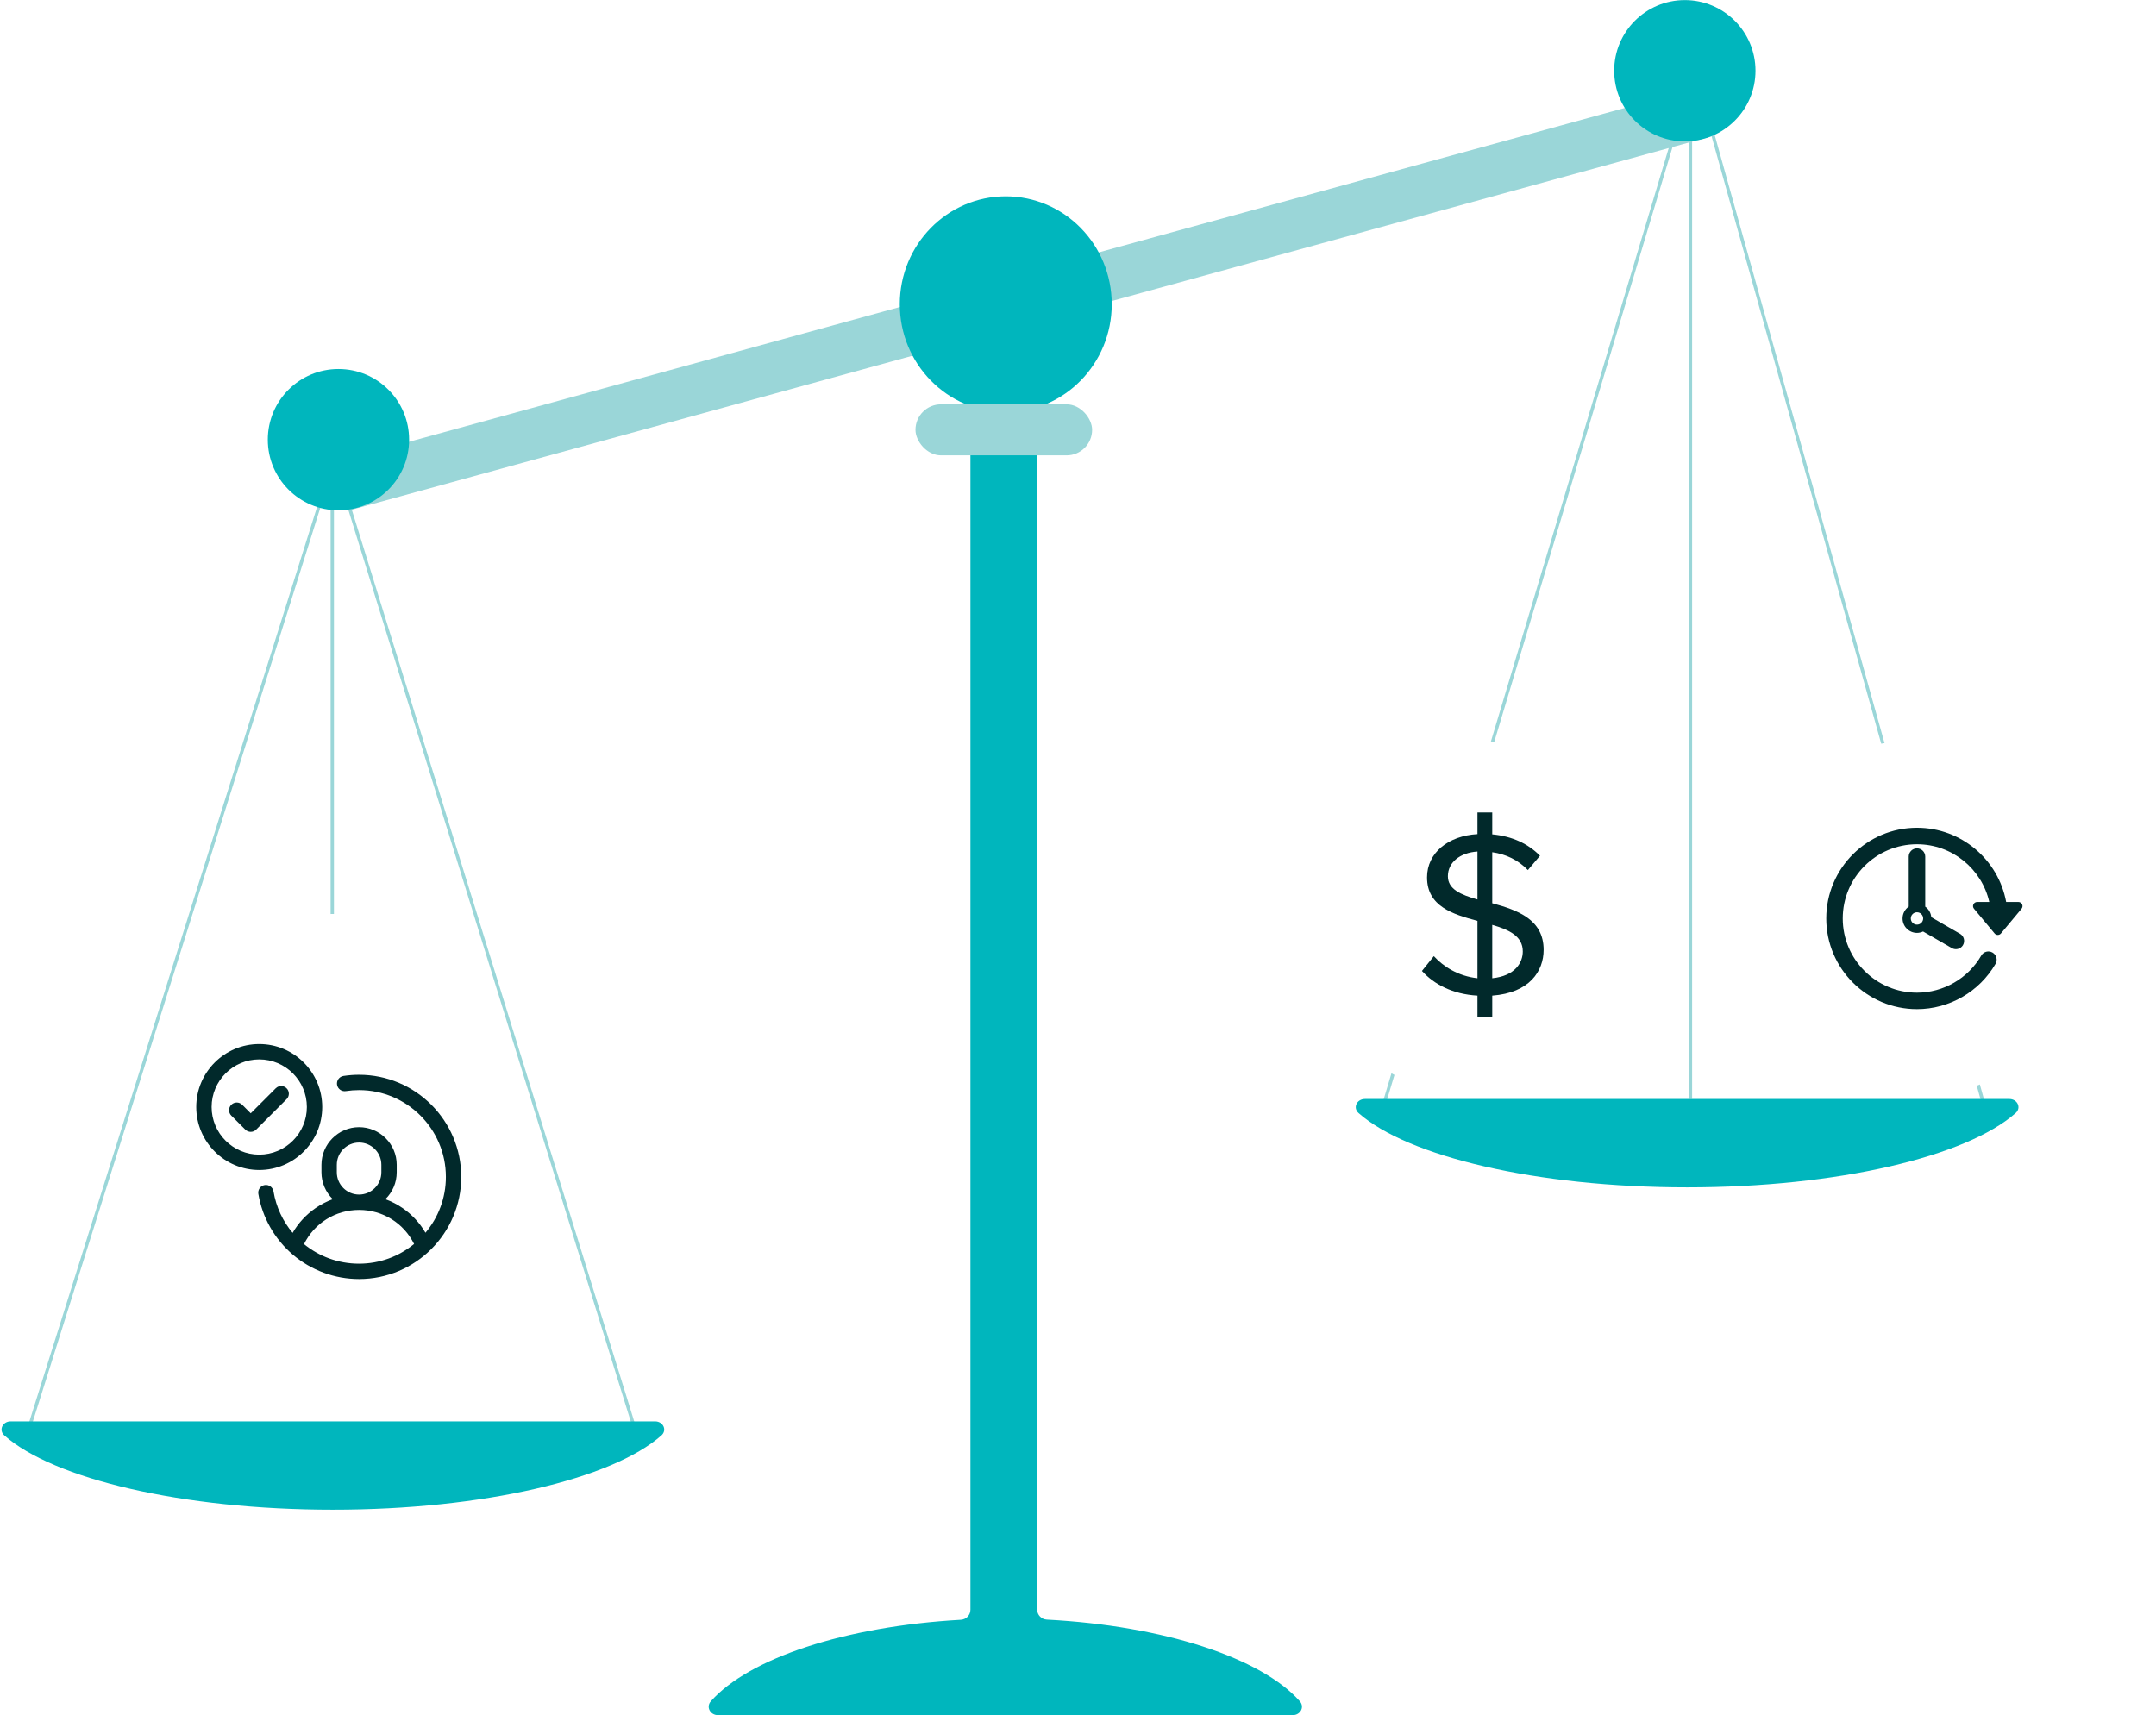 <svg width="1292" height="1028" viewBox="0 0 1292 1028" fill="none" xmlns="http://www.w3.org/2000/svg">
<line x1="1010.61" y1="56.798" x2="829.487" y2="661.332" stroke="#9AD6D8" stroke-width="2"/>
<line x1="1013.01" y1="65.92" x2="1013.01" y2="658.693" stroke="#9AD6D8" stroke-width="2"/>
<line x1="199.12" y1="256.454" x2="199.12" y2="849.227" stroke="#9AD6D8" stroke-width="2"/>
<g filter="url(#filter0_d)">
<circle cx="888.574" cy="549.312" r="107.028" fill="white"/>
</g>
<g filter="url(#filter1_d)">
<circle cx="201.648" cy="697.506" r="151.722" fill="white"/>
</g>
<path d="M1020.04 57.797L1188.49 661.045" stroke="#9AD6D8" stroke-width="2"/>
<line x1="200.133" y1="274.997" x2="17.95" y2="854.232" stroke="#9AD6D8" stroke-width="2"/>
<line x1="200.134" y1="274.401" x2="380.262" y2="855.988" stroke="#9AD6D8" stroke-width="2"/>
<path fill-rule="evenodd" clip-rule="evenodd" d="M2.63 860.367C-0.996 857.163 1.565 851.913 6.404 851.913L392.563 851.913C397.402 851.913 399.964 857.163 396.338 860.367C366.938 886.341 289.896 904.875 199.484 904.875C109.071 904.875 32.03 886.341 2.63 860.367Z" fill="#00B6BD"/>
<path fill-rule="evenodd" clip-rule="evenodd" d="M814.164 667.147C810.538 663.944 813.1 658.694 817.939 658.694L1204.1 658.694C1208.94 658.694 1211.5 663.944 1207.87 667.147C1178.47 693.121 1101.43 711.656 1011.02 711.656C920.606 711.656 843.564 693.121 814.164 667.147Z" fill="#00B6BD"/>
<path fill-rule="evenodd" clip-rule="evenodd" d="M621.529 257.75C621.529 254.436 618.842 251.75 615.529 251.75H587.54C584.226 251.75 581.54 254.436 581.54 257.75V964.806C581.54 968.017 579.005 970.654 575.799 970.836C506.054 974.785 448.715 994.003 425.974 1019.68C422.929 1023.12 425.651 1028 430.244 1028H774.668C779.26 1028 781.984 1023.12 778.939 1019.68C756.001 993.781 697.861 974.452 627.294 970.737C624.078 970.567 621.529 967.925 621.529 964.705V257.75Z" fill="#00B6BD"/>
<rect x="200.612" y="277.016" width="848.304" height="30.163" transform="rotate(-15.358 200.612 277.016)" fill="#9AD6D8"/>
<path d="M885.379 609.295H894.24V596.753C916.61 595.062 925.035 582.098 925.035 569.274C925.035 550.955 909.201 545.459 894.24 541.372V510.792C902.374 511.92 909.782 515.443 915.593 521.502L922.856 512.906C915.738 505.719 906.296 501.21 894.24 500.083V486.977H885.379V499.942C867.802 500.928 855.165 511.215 855.165 525.871C855.165 543.204 870.562 547.995 885.379 551.941V586.325C873.758 585.057 864.897 579.279 859.232 573.079L852.114 581.957C859.377 589.989 870.562 595.908 885.379 596.753V609.295ZM912.542 570.261C912.542 576.884 908.039 584.916 894.24 586.325V554.337C904.408 557.296 912.542 561.101 912.542 570.261ZM867.657 525.166C867.657 516.852 874.92 511.074 885.379 510.37V539.117C875.501 536.299 867.657 533.058 867.657 525.166Z" fill="#01292B"/>
<g filter="url(#filter2_d)">
<circle cx="1144.97" cy="549.312" r="107.028" fill="white"/>
</g>
<ellipse cx="602.711" cy="182.358" rx="63.511" ry="64.688" fill="#00B6BD"/>
<circle cx="202.824" cy="263.511" r="42.341" fill="#00B6BD"/>
<circle cx="1009.65" cy="42.398" r="42.341" fill="#00B6BD"/>
<rect x="548.608" y="242.341" width="105.852" height="30.579" rx="15.29" fill="#9AD6D8"/>
<g clip-path="url(#clip0)">
<path d="M1211.78 542.029C1211.37 541.161 1210.5 540.605 1209.53 540.605H1202.21C1197.55 515.334 1175.36 496.123 1148.76 496.123C1118.79 496.123 1094.4 520.514 1094.4 550.49C1094.4 580.465 1118.79 604.854 1148.76 604.854C1168.11 604.854 1186.15 594.441 1195.85 577.685C1197.22 575.321 1196.41 572.3 1194.04 570.931C1191.68 569.563 1188.66 570.368 1187.29 572.733C1179.36 586.449 1164.59 594.972 1148.76 594.972C1124.24 594.972 1104.28 575.018 1104.28 550.495C1104.28 525.966 1124.24 506.013 1148.76 506.013C1169.89 506.013 1187.59 520.829 1192.1 540.608H1184.83C1183.87 540.608 1183 541.163 1182.59 542.032C1182.18 542.9 1182.31 543.923 1182.93 544.662L1195.29 559.488C1195.76 560.051 1196.45 560.377 1197.19 560.377C1197.92 560.377 1198.61 560.049 1199.08 559.488L1211.44 544.662C1212.05 543.921 1212.18 542.897 1211.78 542.029Z" fill="#01292B"/>
<path d="M1148.76 508.48C1146.03 508.48 1143.82 510.692 1143.82 513.422V543.41C1141.59 544.977 1140.12 547.559 1140.12 550.492C1140.12 555.262 1144 559.143 1148.77 559.143C1150.07 559.143 1151.3 558.83 1152.42 558.307L1169.61 568.229C1170.39 568.682 1171.23 568.895 1172.07 568.895C1173.78 568.895 1175.44 568.009 1176.36 566.422C1177.72 564.063 1176.91 561.037 1174.55 559.673L1157.34 549.736C1157.11 547.124 1155.75 544.842 1153.71 543.416V513.422C1153.71 510.695 1151.49 508.48 1148.76 508.48ZM1148.76 554.196C1146.72 554.196 1145.06 552.532 1145.06 550.492C1145.06 548.45 1146.72 546.786 1148.76 546.786C1150.81 546.786 1152.47 548.45 1152.47 550.492C1152.47 552.532 1150.81 554.196 1148.76 554.196Z" fill="#01292B"/>
</g>
<path d="M215.186 644.173C212.054 644.173 208.906 644.412 205.831 644.884C203.318 645.269 201.593 647.618 201.978 650.131C202.364 652.644 204.714 654.366 207.226 653.983C209.842 653.582 212.52 653.379 215.186 653.379C243.866 653.379 267.199 676.712 267.199 705.392C267.199 718.129 262.595 729.808 254.967 738.86C251.592 733.056 246.982 728.049 241.386 724.166C238.12 721.899 234.611 720.091 230.938 718.752C235.131 714.654 237.74 708.943 237.74 702.631V698.143C237.74 685.706 227.622 675.588 215.186 675.588C202.749 675.588 192.631 685.706 192.631 698.143V702.631C192.631 708.943 195.24 714.654 199.433 718.752C195.76 720.091 192.251 721.899 188.985 724.166C183.363 728.068 178.734 733.103 175.355 738.942C169.542 732.036 165.48 723.54 163.89 714.063C163.47 711.557 161.095 709.866 158.59 710.285C156.082 710.706 154.391 713.079 154.811 715.586C157.178 729.699 164.504 742.616 175.442 751.959C186.503 761.408 200.618 766.612 215.185 766.612C248.942 766.612 276.405 739.149 276.405 705.393C276.405 671.636 248.942 644.173 215.186 644.173ZM201.837 698.143C201.837 690.782 207.825 684.794 215.186 684.794C222.546 684.794 228.534 690.782 228.534 698.143V702.631C228.534 709.991 222.546 715.979 215.186 715.979C207.825 715.979 201.837 709.991 201.837 702.631V698.143ZM215.186 757.406C202.724 757.406 191.202 753.054 182.185 745.677C188.366 733.133 201.002 725.185 215.186 725.185C229.34 725.185 241.952 733.1 248.146 745.599C239.167 752.973 227.684 757.406 215.186 757.406Z" fill="#01292B"/>
<path d="M171.747 652.287C169.949 650.49 167.035 650.49 165.237 652.287L150.247 667.277L145.125 662.155C143.326 660.358 140.413 660.358 138.615 662.155C136.817 663.953 136.817 666.867 138.615 668.665L146.992 677.042C147.891 677.941 149.068 678.39 150.247 678.39C151.425 678.39 152.603 677.941 153.502 677.043L171.747 658.797C173.545 656.999 173.545 654.085 171.747 652.287Z" fill="#01292B"/>
<path d="M155.35 625.761C134.537 625.761 117.605 642.693 117.605 663.505C117.605 684.318 134.537 701.249 155.35 701.249C176.162 701.249 193.094 684.318 193.094 663.505C193.094 642.693 176.162 625.761 155.35 625.761ZM155.35 692.044C139.614 692.044 126.811 679.241 126.811 663.505C126.811 647.769 139.614 634.967 155.35 634.967C171.086 634.967 183.888 647.769 183.888 663.505C183.888 679.241 171.086 692.044 155.35 692.044Z" fill="#01292B"/>
<defs>
<filter id="filter0_d" x="741.546" y="404.284" width="294.057" height="294.057" filterUnits="userSpaceOnUse" color-interpolation-filters="sRGB">
<feFlood flood-opacity="0" result="BackgroundImageFix"/>
<feColorMatrix in="SourceAlpha" type="matrix" values="0 0 0 0 0 0 0 0 0 0 0 0 0 0 0 0 0 0 127 0"/>
<feOffset dy="2"/>
<feGaussianBlur stdDeviation="20"/>
<feColorMatrix type="matrix" values="0 0 0 0 0 0 0 0 0 0.714 0 0 0 0 0.741 0 0 0 0.4 0"/>
<feBlend mode="normal" in2="BackgroundImageFix" result="effect1_dropShadow"/>
<feBlend mode="normal" in="SourceGraphic" in2="effect1_dropShadow" result="shape"/>
</filter>
<filter id="filter1_d" x="9.927" y="507.784" width="383.443" height="383.443" filterUnits="userSpaceOnUse" color-interpolation-filters="sRGB">
<feFlood flood-opacity="0" result="BackgroundImageFix"/>
<feColorMatrix in="SourceAlpha" type="matrix" values="0 0 0 0 0 0 0 0 0 0 0 0 0 0 0 0 0 0 127 0"/>
<feOffset dy="2"/>
<feGaussianBlur stdDeviation="20"/>
<feColorMatrix type="matrix" values="0 0 0 0 0 0 0 0 0 0.714 0 0 0 0 0.741 0 0 0 0.4 0"/>
<feBlend mode="normal" in2="BackgroundImageFix" result="effect1_dropShadow"/>
<feBlend mode="normal" in="SourceGraphic" in2="effect1_dropShadow" result="shape"/>
</filter>
<filter id="filter2_d" x="997.943" y="404.284" width="294.057" height="294.057" filterUnits="userSpaceOnUse" color-interpolation-filters="sRGB">
<feFlood flood-opacity="0" result="BackgroundImageFix"/>
<feColorMatrix in="SourceAlpha" type="matrix" values="0 0 0 0 0 0 0 0 0 0 0 0 0 0 0 0 0 0 127 0"/>
<feOffset dy="2"/>
<feGaussianBlur stdDeviation="20"/>
<feColorMatrix type="matrix" values="0 0 0 0 0 0 0 0 0 0.714 0 0 0 0 0.741 0 0 0 0.4 0"/>
<feBlend mode="normal" in2="BackgroundImageFix" result="effect1_dropShadow"/>
<feBlend mode="normal" in="SourceGraphic" in2="effect1_dropShadow" result="shape"/>
</filter>
<clipPath id="clip0">
<rect width="117.614" height="117.614" fill="white" transform="translate(1094.4 491.682)"/>
</clipPath>
</defs>
</svg>
